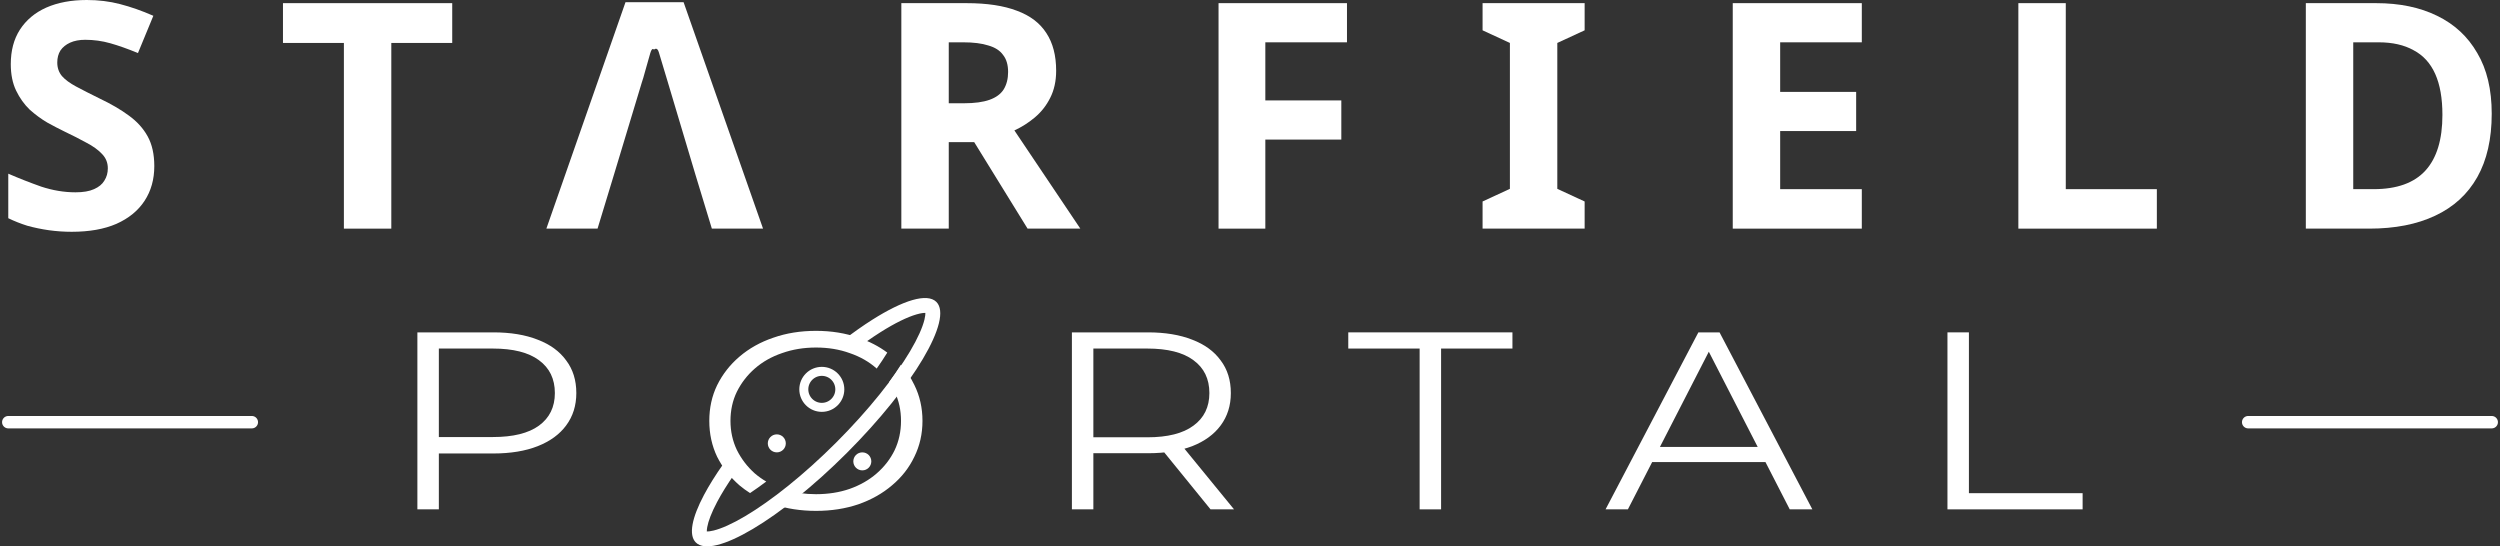 <svg width="302" height="66" viewBox="0 0 302 66" fill="none" xmlns="http://www.w3.org/2000/svg">
<rect x="0" y="0" width="302" height="66" fill="#333333" stroke="none"/>
<path d="M18.639 20.065C18.639 21.668 18.247 23.066 17.463 24.262C16.679 25.457 15.541 26.385 14.049 27.046C12.582 27.682 10.787 28 8.662 28C7.727 28 6.804 27.936 5.893 27.809C5.008 27.682 4.148 27.504 3.314 27.275C2.505 27.021 1.733 26.716 1 26.36V20.981C2.29 21.54 3.617 22.062 4.983 22.545C6.374 23.003 7.752 23.232 9.118 23.232C10.053 23.232 10.799 23.104 11.356 22.85C11.937 22.596 12.355 22.253 12.607 21.82C12.886 21.388 13.025 20.892 13.025 20.332C13.025 19.646 12.785 19.061 12.304 18.578C11.849 18.095 11.229 17.649 10.445 17.242C9.661 16.81 8.764 16.352 7.752 15.869C7.12 15.564 6.437 15.208 5.704 14.801C4.97 14.369 4.262 13.847 3.579 13.237C2.922 12.601 2.378 11.838 1.948 10.948C1.518 10.058 1.303 8.99 1.303 7.744C1.303 6.116 1.67 4.73 2.404 3.586C3.162 2.416 4.224 1.526 5.59 0.916C6.981 0.305 8.612 0 10.483 0C11.899 0 13.24 0.165 14.504 0.496C15.794 0.827 17.134 1.297 18.525 1.907L16.666 6.409C15.427 5.9 14.315 5.506 13.328 5.226C12.342 4.946 11.331 4.807 10.294 4.807C9.586 4.807 8.979 4.921 8.473 5.15C7.967 5.379 7.575 5.697 7.297 6.104C7.044 6.51 6.918 6.994 6.918 7.553C6.918 8.189 7.107 8.736 7.487 9.193C7.866 9.626 8.435 10.045 9.194 10.452C9.952 10.859 10.9 11.342 12.039 11.902C13.429 12.563 14.605 13.25 15.566 13.962C16.553 14.674 17.311 15.513 17.842 16.48C18.373 17.446 18.639 18.641 18.639 20.065Z" fill="white"/>
<path d="M47.27 27.619H41.542V5.188H34.183V0.381H54.629V5.188H47.27V27.619Z" fill="white"/>
<path d="M85.992 27.619L84.019 21.134H74.157L72.184 27.619H66.001L75.56 0.267H82.578L92.175 27.619H85.992ZM80.681 9.956C80.555 9.524 80.39 8.977 80.188 8.316C79.986 7.655 79.783 6.981 79.581 6.294C79.379 5.608 79 6 79 6C79 6 78.784 5.646 78.557 6.409C78.355 7.146 78.152 7.858 77.95 8.545C77.773 9.206 77.634 9.677 77.533 9.956L74.157 21.134H84.019L80.681 9.956Z" fill="white"/>
<path d="M116.772 0.381C119.225 0.381 121.248 0.687 122.841 1.297C124.434 1.882 125.623 2.785 126.407 4.005C127.191 5.201 127.583 6.714 127.583 8.545C127.583 9.791 127.343 10.885 126.862 11.826C126.407 12.741 125.787 13.53 125.003 14.191C124.245 14.826 123.423 15.348 122.538 15.755L130.504 27.619H124.131L117.682 17.166H114.61V27.619H108.882V0.381H116.772ZM116.355 5.112H114.61V12.474H116.468C117.733 12.474 118.757 12.334 119.541 12.055C120.325 11.775 120.894 11.355 121.248 10.796C121.602 10.211 121.779 9.511 121.779 8.698C121.779 7.833 121.577 7.146 121.172 6.638C120.793 6.104 120.199 5.722 119.389 5.493C118.605 5.239 117.594 5.112 116.355 5.112Z" fill="white"/>
<path d="M152.852 27.619H147.2V0.381H162.715V5.112H152.852V12.131H162.032V16.861H152.852V27.619Z" fill="white"/>
<path d="M191.424 27.619H179.095V24.338L182.396 22.812V5.188L179.095 3.662V0.381H191.424V3.662L188.123 5.188V22.812L191.424 24.338V27.619Z" fill="white"/>
<path d="M224.906 27.619H209.316V0.381H224.906V5.112H215.044V11.101H224.223V15.831H215.044V22.85H224.906V27.619Z" fill="white"/>
<path d="M243.818 27.619V0.381H249.546V22.85H260.547V27.619H243.818Z" fill="white"/>
<path d="M301 13.733C301 16.785 300.418 19.341 299.255 21.401C298.092 23.46 296.397 25.012 294.172 26.055C291.972 27.097 289.317 27.619 286.206 27.619H278.544V0.381H287.041C289.873 0.381 292.326 0.89 294.4 1.907C296.499 2.925 298.117 4.425 299.255 6.409C300.418 8.367 301 10.808 301 13.733ZM295.044 13.886C295.044 11.877 294.754 10.223 294.172 8.926C293.59 7.629 292.718 6.676 291.555 6.065C290.417 5.43 289.013 5.112 287.344 5.112H284.271V22.85H286.737C289.544 22.85 291.631 22.1 292.996 20.599C294.362 19.099 295.044 16.861 295.044 13.886Z" fill="white"/>
<path d="M30.42 51L1 51" stroke="white" stroke-width="1.5" stroke-linecap="round"/>
<path d="M50.42 61.53V40.15H59.6C61.679 40.15 63.465 40.445 64.96 41.036C66.455 41.606 67.6 42.441 68.394 43.54C69.212 44.619 69.62 45.933 69.62 47.48C69.62 48.987 69.212 50.29 68.394 51.39C67.6 52.469 66.455 53.304 64.96 53.895C63.465 54.485 61.679 54.78 59.6 54.78H51.857L53.013 53.711V61.53H50.42ZM53.013 53.895L51.857 52.795H59.53C61.982 52.795 63.839 52.337 65.101 51.42C66.385 50.484 67.028 49.17 67.028 47.48C67.028 45.77 66.385 44.446 65.101 43.51C63.839 42.573 61.982 42.105 59.53 42.105H51.857L53.013 41.036V53.895Z" fill="white"/>
<path d="M129.486 61.53V40.15H138.665C140.744 40.15 142.531 40.445 144.026 41.036C145.521 41.606 146.665 42.441 147.459 43.54C148.277 44.619 148.686 45.933 148.686 47.48C148.686 48.987 148.277 50.29 147.459 51.39C146.665 52.469 145.521 53.304 144.026 53.895C142.531 54.465 140.744 54.75 138.665 54.75H130.922L132.078 53.711V61.53H129.486ZM146.233 61.53L139.926 53.772H142.729L149.071 61.53H146.233ZM132.078 53.895L130.922 52.825H138.595C141.048 52.825 142.905 52.357 144.166 51.42C145.451 50.484 146.093 49.17 146.093 47.48C146.093 45.77 145.451 44.446 144.166 43.51C142.905 42.573 141.048 42.105 138.595 42.105H130.922L132.078 41.036V53.895Z" fill="white"/>
<path d="M171.491 61.53V42.105H162.872V40.15H182.703V42.105H174.083V61.53H171.491Z" fill="white"/>
<path d="M193.952 61.53L205.163 40.15H207.721L218.933 61.53H216.2L205.899 41.463H206.95L196.649 61.53H193.952ZM198.366 55.819L199.137 53.986H213.397L214.168 55.819H198.366Z" fill="white"/>
<path d="M235.253 61.53V40.15H237.845V59.576H251.58V61.53H235.253Z" fill="white"/>
<path d="M93.838 54.646C94.439 54.646 94.925 54.159 94.925 53.559C94.925 52.958 94.439 52.471 93.838 52.471C93.238 52.471 92.751 52.958 92.751 53.559C92.751 54.159 93.238 54.646 93.838 54.646Z" fill="white"/>
<path d="M104.168 56.821C104.769 56.821 105.255 56.334 105.255 55.733C105.255 55.133 104.769 54.646 104.168 54.646C103.567 54.646 103.081 55.133 103.081 55.733C103.081 56.334 103.567 56.821 104.168 56.821Z" fill="white"/>
<path d="M99.275 49.209C100.476 49.209 101.45 48.235 101.45 47.034C101.45 45.833 100.476 44.86 99.275 44.86C98.074 44.86 97.1 45.833 97.1 47.034C97.1 48.235 98.074 49.209 99.275 49.209Z" stroke="white" stroke-width="1.087" stroke-miterlimit="10" stroke-linecap="square"/>
<path fill-rule="evenodd" clip-rule="evenodd" d="M107.184 42.595C106.168 41.836 105.004 41.235 103.692 40.791C102.127 40.241 100.422 39.967 98.577 39.967C96.708 39.967 94.991 40.241 93.426 40.791C91.861 41.321 90.495 42.084 89.327 43.082C88.182 44.059 87.283 45.21 86.629 46.533C85.998 47.837 85.683 49.272 85.683 50.84C85.683 52.408 85.998 53.854 86.629 55.177C87.283 56.48 88.182 57.631 89.327 58.629C89.729 58.965 90.155 59.277 90.605 59.563C91.239 59.139 91.893 58.674 92.563 58.171C92.069 57.881 91.61 57.555 91.184 57.193C90.273 56.379 89.549 55.432 89.012 54.353C88.498 53.273 88.241 52.102 88.241 50.84C88.241 49.557 88.498 48.386 89.012 47.328C89.549 46.248 90.273 45.312 91.184 44.517C92.118 43.703 93.216 43.082 94.477 42.654C95.739 42.206 97.105 41.982 98.577 41.982C100.048 41.982 101.403 42.206 102.641 42.654C103.902 43.082 104.988 43.703 105.899 44.517C105.901 44.519 105.904 44.521 105.906 44.523C106.374 43.859 106.801 43.215 107.184 42.595ZM94.832 59.17C95.993 59.522 97.242 59.698 98.577 59.698C100.048 59.698 101.403 59.484 102.641 59.056C103.902 58.608 104.988 57.987 105.899 57.193C106.834 56.379 107.558 55.442 108.072 54.383C108.585 53.304 108.842 52.123 108.842 50.84C108.842 49.557 108.585 48.386 108.072 47.328C107.878 46.922 107.655 46.536 107.402 46.17C107.919 45.453 108.394 44.752 108.824 44.074C109.488 44.806 110.031 45.616 110.454 46.503C111.108 47.826 111.435 49.272 111.435 50.84C111.435 52.408 111.108 53.854 110.454 55.177C109.823 56.501 108.924 57.651 107.756 58.629C106.612 59.606 105.257 60.37 103.692 60.919C102.127 61.449 100.422 61.714 98.577 61.714C96.731 61.714 95.014 61.449 93.426 60.919C93.216 60.846 93.009 60.768 92.806 60.686C93.468 60.216 94.144 59.71 94.832 59.17Z" fill="white"/>
<path fill-rule="evenodd" clip-rule="evenodd" d="M110.719 37.978C111.291 37.813 111.618 37.793 111.785 37.8C111.79 37.944 111.775 38.203 111.67 38.628C111.439 39.564 110.874 40.854 109.936 42.436C108.076 45.574 104.964 49.505 101.027 53.442C97.089 57.38 93.158 60.492 90.02 62.352C88.439 63.289 87.148 63.855 86.213 64.085C85.787 64.191 85.528 64.206 85.384 64.201C85.38 64.093 85.389 63.923 85.434 63.671C85.564 62.952 85.943 61.931 86.629 60.636C87.162 59.632 87.851 58.516 88.684 57.318L87.392 56.026C86.443 57.37 85.651 58.639 85.039 59.793C83.585 62.535 83.152 64.625 84.055 65.529C86.107 67.581 94.275 62.739 102.299 54.715C110.324 46.691 115.165 38.523 113.113 36.471C112.001 35.359 109.09 36.273 105.379 38.622C104.255 39.334 103.056 40.178 101.812 41.137L103.096 42.421C104.235 41.55 105.325 40.786 106.342 40.142C108.131 39.01 109.622 38.294 110.719 37.978ZM85.406 64.361C85.406 64.361 85.405 64.36 85.404 64.356C85.405 64.36 85.406 64.361 85.406 64.361Z" fill="white"/>
<path d="M301 51L271.58 51" stroke="white" stroke-width="1.5" stroke-linecap="round"/>
</svg>
